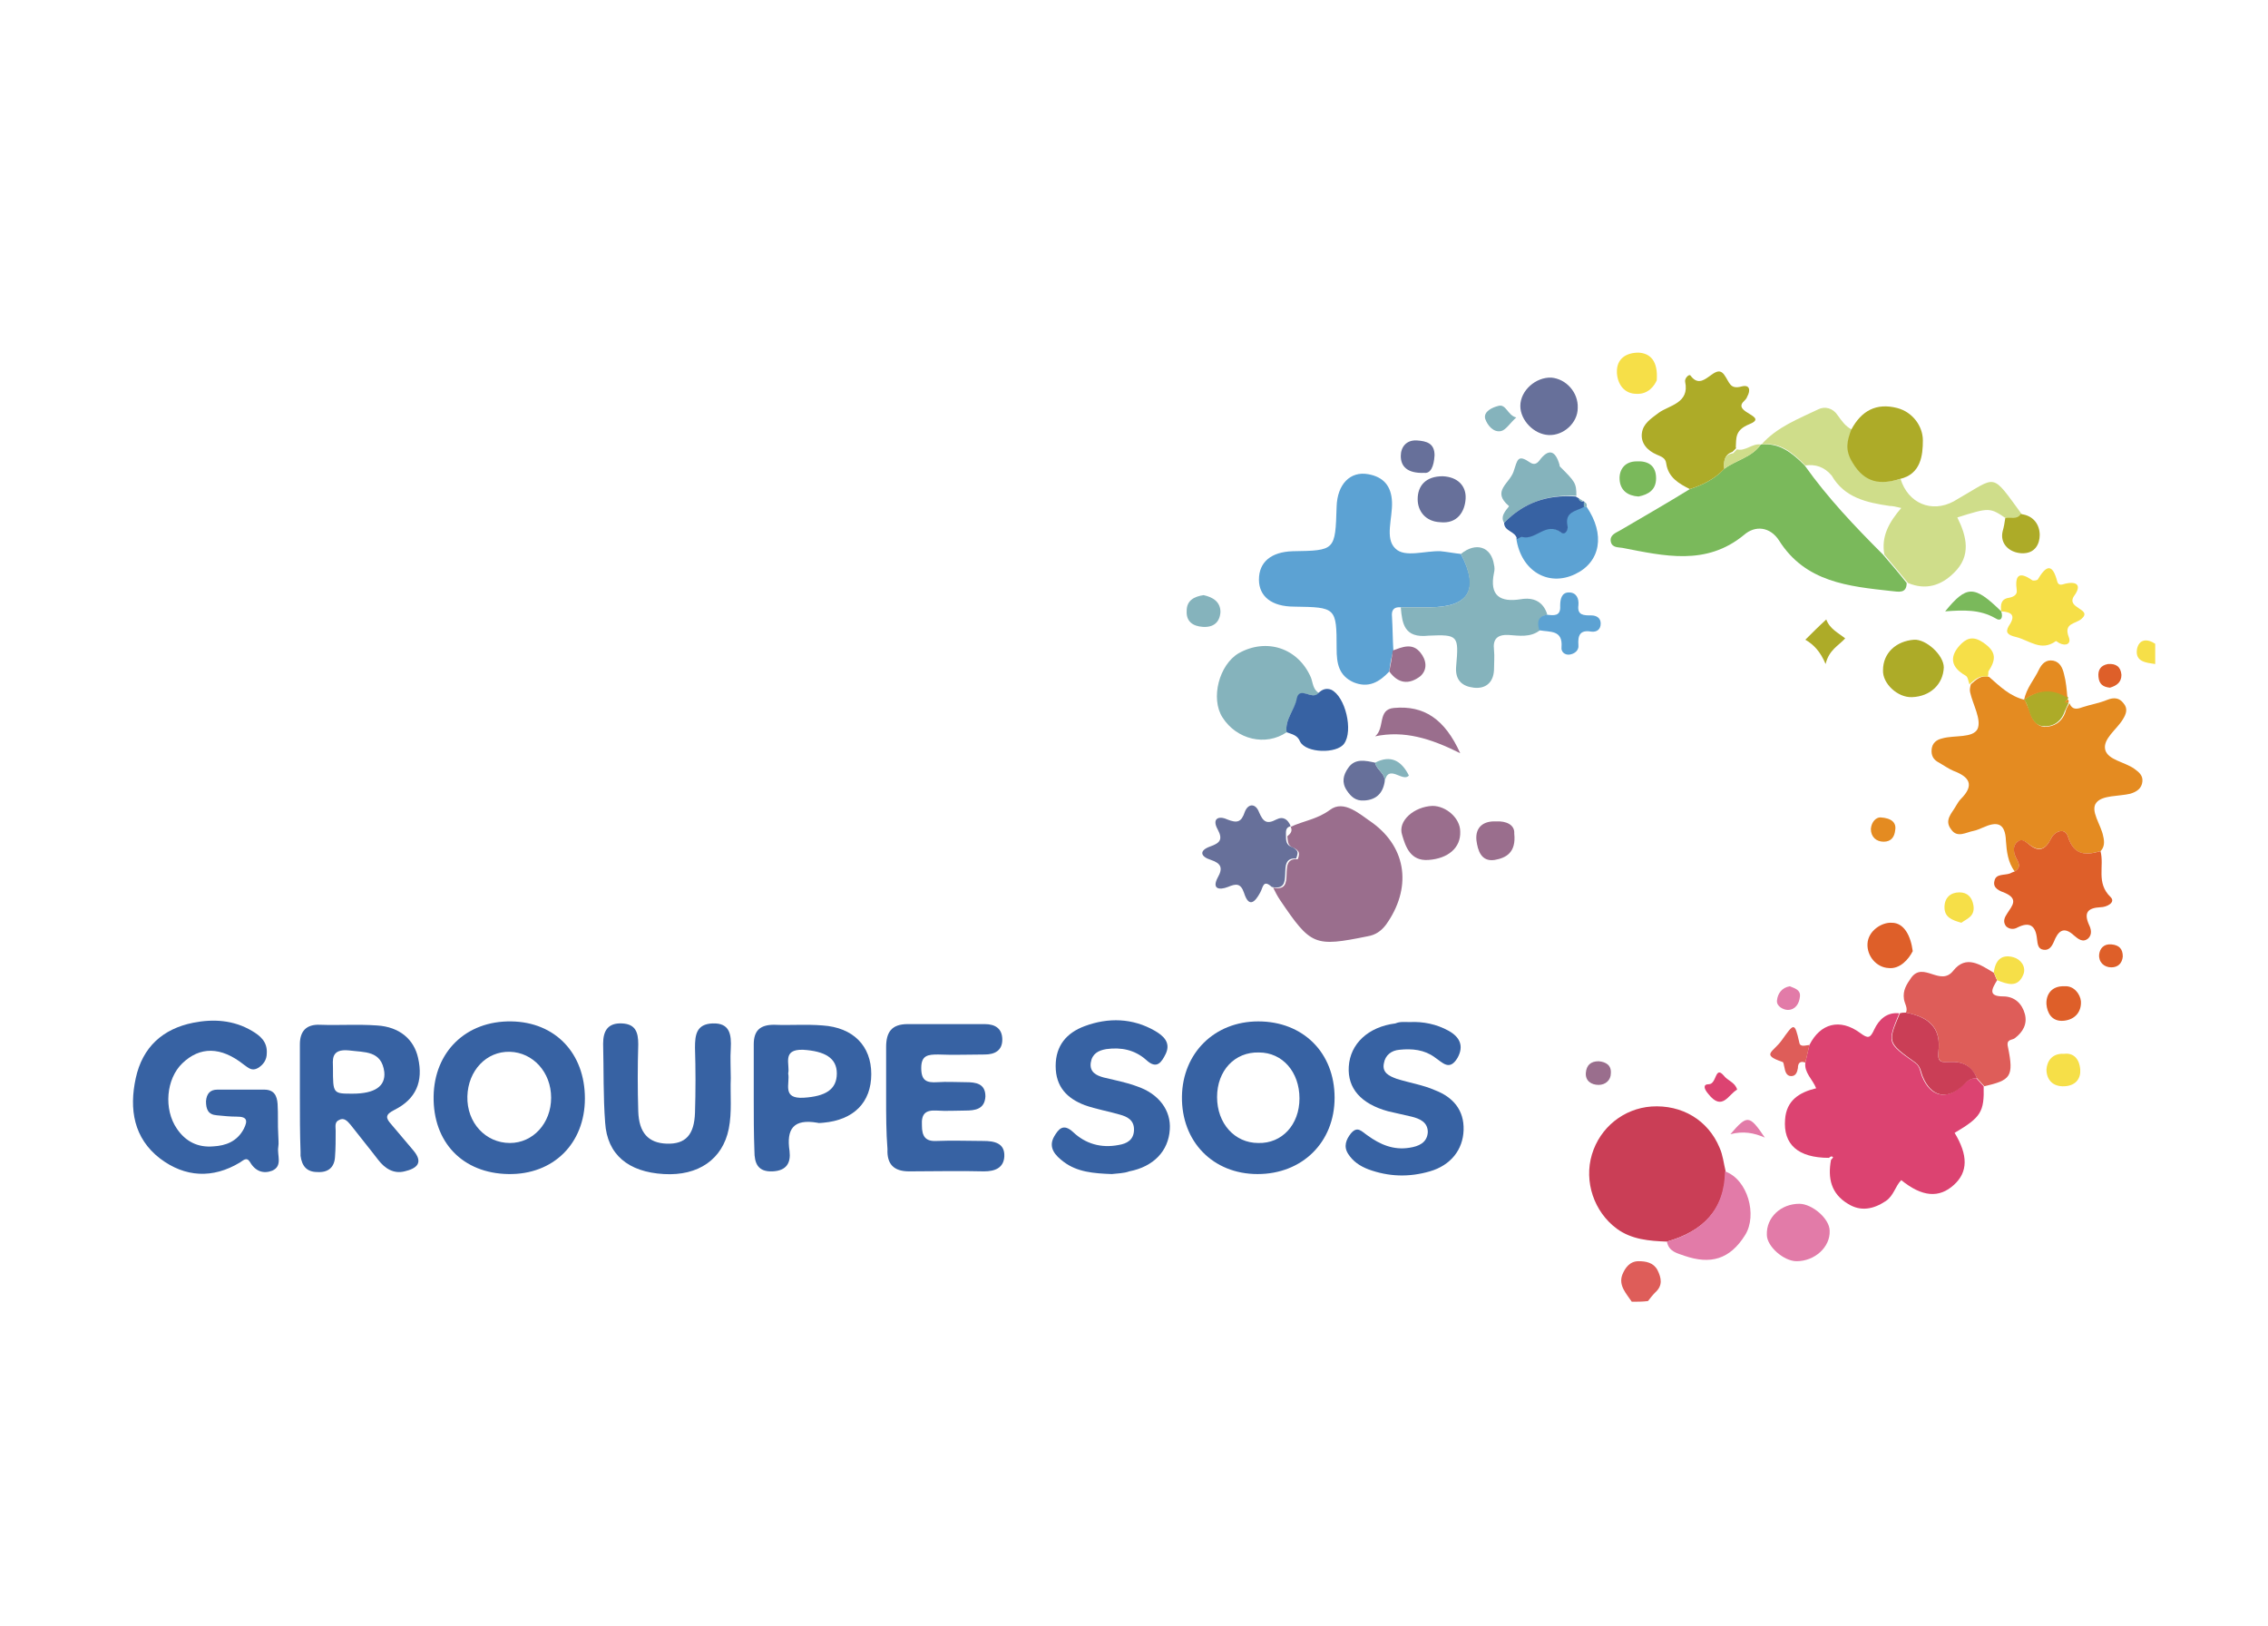 <?xml version="1.0" encoding="utf-8"?>
<!-- Generator: Adobe Illustrator 25.2.1, SVG Export Plug-In . SVG Version: 6.00 Build 0)  -->
<svg version="1.1" xmlns="http://www.w3.org/2000/svg" xmlns:xlink="http://www.w3.org/1999/xlink" x="0px" y="0px"
	 viewBox="0 0 335.8 240.7" style="enable-background:new 0 0 335.8 240.7;" xml:space="preserve">
<style type="text/css">
	.st0{fill:#DE5D59;}
	.st1{fill:#F6DF48;}
	.st2{fill:#DC4371;}
	.st3{fill:#E48B21;}
	.st4{fill:#5CA2D3;}
	.st5{fill:#7AB95B;}
	.st6{fill:#CA3E56;}
	.st7{fill:#3762A3;}
	.st8{fill:#9A6E8D;}
	.st9{fill:#CFDD8A;}
	.st10{fill:#DE5F29;}
	.st11{fill:#ADAB28;}
	.st12{fill:#85B3BC;}
	.st13{fill:#67709A;}
	.st14{fill:#E27BA8;}
</style>
<g id="COM">
</g>
<g id="HOME">
	<g id="LogoDelos">
	</g>
	<g id="LogoUFCL">
	</g>
	<g id="LogoGroupeSOS">
		<g>
			<path class="st0" d="M241.6,192.7c-0.8-1.2-2-2.4-1.4-4c0.4-1,1.1-2,2.4-2c1.1,0,2.2,0.2,2.8,1.3c0.6,1.2,0.8,2.3-0.3,3.3
				c-0.4,0.4-0.8,0.9-1.1,1.3C243.2,192.7,242.4,192.7,241.6,192.7z"/>
			<path class="st1" d="M319.1,98.3c-1.3-0.2-3-0.3-2.7-2.2c0.3-1.5,1.5-1.6,2.7-0.8C319.1,96.3,319.1,97.3,319.1,98.3z"/>
			<path class="st2" d="M270.8,171.4c-4.6,0-6.8-2-6.5-5.7c0.2-2.8,2.1-4,4.6-4.6c-0.5-1.3-1.8-2.3-1.6-3.8c0.2-0.9,0.4-1.8,0.6-2.6
				c1.6-3.2,4.5-4,7.5-1.8c1.2,0.9,1.5,0.8,2.1-0.5c0.7-1.5,1.9-2.6,3.7-2.4c-1.8,4.4-1.8,4.4,2.3,7.3c0.8,0.5,0.8,1.4,1.1,2.1
				c1.2,2.9,3.5,3.5,5.8,1.4c0.7-0.7,1.3-1.2,2.2-1.2c0.4,0.4,0.7,0.8,1.1,1.2c0.1,3.8-0.4,4.6-4.3,6.9c2,3.3,2,5.8-0.1,7.7
				c-2.2,2-4.7,1.8-7.8-0.7c-0.9,0.9-1.1,2.3-2.3,3.1c-1.8,1.2-3.7,1.6-5.6,0.4c-2.5-1.5-3-3.8-2.5-6.5c0.1-0.1,0.3-0.3,0.3-0.4
				C271.2,171.1,271,171.2,270.8,171.4z"/>
			<path class="st3" d="M298.3,129c-1-1.3-1.2-3-1.3-4.5c-0.1-2.8-1.4-2.9-3.4-2c-0.5,0.2-0.9,0.4-1.4,0.5c-1.1,0.2-2.4,1.1-3.3-0.2
				c-1.1-1.4,0.1-2.4,0.7-3.5c0.2-0.3,0.4-0.7,0.7-1c2.1-2.1,1.3-3.3-1.1-4.2c-0.7-0.3-1.4-0.8-2.1-1.2c-0.8-0.4-1.2-1-1.1-2
				c0.1-0.9,0.7-1.4,1.6-1.6c1.8-0.5,4.5,0,5.2-1.4c0.6-1.4-0.7-3.6-1.1-5.4c-0.1-0.4,0-0.8,0.1-1.2c0.8-0.7,1.5-1.4,2.7-1.1
				c1.6,1.4,3.1,2.9,5.3,3.4c0.2,0.5,0.5,1.1,0.7,1.6c0.3,1.2,1,2.3,2.2,2.4c1.4,0,2.6-0.7,3.1-2.2c0.1-0.5,0.4-0.9,0.6-1.3
				c0.4,1,1.1,0.9,1.9,0.6c1.2-0.4,2.5-0.6,3.7-1.1c1-0.4,1.8-0.3,2.4,0.5c0.7,0.8,0.4,1.6-0.1,2.4c-0.9,1.5-3,2.9-2.6,4.5
				c0.4,1.5,2.9,1.8,4.3,2.8c0.7,0.5,1.3,1,1.2,1.9c-0.1,1-0.8,1.5-1.8,1.8c-1.7,0.4-4.1,0.2-5,1.3c-1,1.2,0.7,3.3,1,5
				c0.2,0.8,0.2,1.6-0.4,2.2c-2.2,0.6-3.9,0.7-4.8-2.1c-0.5-1.6-2.1-0.7-2.5,0.2c-0.9,1.8-1.9,2-3.4,0.8c-0.5-0.4-1-0.7-1.6-0.3
				c-0.6,0.5-0.5,1.1-0.4,1.9C298.5,127.3,299.6,128.2,298.3,129z"/>
			<path class="st4" d="M205.7,99.4c-1.5,1.6-3.1,2.5-5.3,1.6c-2.2-1-2.5-2.8-2.5-5c0-6.1-0.1-6.1-6.3-6.2c-3.3,0-5.2-1.5-5.2-4
				c0-2.6,1.8-4.1,5-4.2c6.3-0.1,6.3-0.1,6.5-6.6c0.1-3.3,2-5.3,4.7-4.8c2.2,0.4,3.4,1.7,3.5,4.1c0.1,2.4-1.1,5.4,0.5,6.9
				c1.4,1.4,4.4,0.3,6.7,0.4c1,0.1,2,0.3,3,0.4c2.8,5.3,1.2,7.9-4.7,7.9c-1.4,0-2.8,0-4.2,0c-1.1-0.1-1.4,0.5-1.3,1.4
				c0.1,1.7,0.1,3.3,0.2,5C206,97.3,205.8,98.4,205.7,99.4z"/>
			<path class="st5" d="M282.3,86.3c0,1.6-1.2,1.3-2.2,1.2c-6.4-0.7-12.8-1.3-16.7-7.5c-1.3-2-3.5-2.3-5.2-0.8
				c-5.6,4.6-11.8,3.1-18,1.9c-0.6-0.1-1.5,0-1.7-0.9c-0.2-1,0.7-1.3,1.4-1.7c3.4-2,6.9-4,10.3-6.1c1.9-0.6,3.7-1.5,5.1-3
				c1.7-1.3,4.1-1.7,5.4-3.6c0,0,0,0,0,0c2.8-0.3,4.7,1.3,6.5,3.1c3.4,4.8,7.4,9,11.6,13.2C280,83.5,281.2,84.9,282.3,86.3z"/>
			<path class="st6" d="M246.8,183.8c-2.6-0.1-5.2-0.3-7.4-1.9c-3.4-2.5-4.9-7-3.7-11c1.2-4,4.7-6.8,8.8-7.1c4.5-0.3,8.4,2,10.1,6.1
				c0.5,1.1,0.6,2.3,0.9,3.5C255.4,179.1,252.1,182.3,246.8,183.8z"/>
			<path class="st7" d="M197.6,162.5c0,6.6-4.8,11.3-11.4,11.3c-6.6,0-11.3-4.8-11.2-11.5c0.1-6.4,4.8-11.1,11.3-11.1
				C192.9,151.2,197.6,155.8,197.6,162.5z M192.4,162.6c0-3.9-2.5-6.8-6-6.8c-3.6-0.1-6.2,2.7-6.2,6.6c0,3.9,2.6,6.8,6.1,6.8
				C189.8,169.3,192.4,166.5,192.4,162.6z"/>
			<path class="st7" d="M41.2,168c0,0.6,0.1,1.2,0,1.8c-0.2,1.2,0.7,2.8-0.9,3.5c-1.3,0.5-2.5,0.1-3.3-1.3c-0.5-0.8-1-0.2-1.5,0.1
				c-4,2.4-8.1,2.2-11.8-0.6c-3.9-3-4.6-7.3-3.6-11.9c1-4.6,4-7.3,8.5-8.2c3-0.6,6-0.4,8.7,1.2c1.2,0.7,2.3,1.6,2.2,3.3
				c0,1-0.5,1.7-1.3,2.2c-0.9,0.5-1.4,0-2.1-0.5c-3.4-2.7-6.5-2.7-9.1-0.2c-2.4,2.3-2.8,6.8-0.8,9.7c1.3,1.9,3.1,2.8,5.4,2.6
				c1.8-0.1,3.5-0.7,4.5-2.6c0.6-1.2,0.5-1.8-1-1.8c-1,0-2-0.1-3-0.2c-1.3-0.1-1.6-0.9-1.6-2.1c0.1-1.1,0.6-1.7,1.7-1.7
				c2.3,0,4.6,0,6.9,0c1.5,0,1.9,0.9,2,2.1C41.2,165,41.1,166.5,41.2,168C41.1,168,41.1,168,41.2,168z"/>
			<path class="st8" d="M191.1,122.4c1.9-0.9,3.9-1.1,5.8-2.5c2.1-1.6,4.5,0.7,6.3,1.9c5.2,3.8,5.8,9.8,2,15.1
				c-0.7,0.9-1.5,1.5-2.7,1.7c-7.9,1.6-8.4,1.4-13-5.4c-0.4-0.6-0.7-1.2-1-1.8c3.7,0.8,0.4-4.5,3.6-4.2c0.1,0,0.3-0.7,0.2-1
				c-0.1-0.3-0.5-0.6-0.8-0.7c-0.9-0.3-0.8-1-0.9-1.7C191.1,123.4,191.4,123,191.1,122.4L191.1,122.4z"/>
			<path class="st7" d="M64.2,162.3c0.1-6.6,4.8-11.2,11.5-11.1c6.5,0.1,10.9,4.7,10.9,11.4c0,6.7-4.7,11.3-11.3,11.2
				C68.5,173.7,64.1,169.1,64.2,162.3z M81.6,162.5c0-3.8-2.7-6.7-6.1-6.8c-3.5-0.1-6.2,2.8-6.3,6.6c-0.1,3.9,2.7,6.9,6.3,6.9
				C78.9,169.2,81.6,166.3,81.6,162.5z"/>
			<path class="st7" d="M131.2,162.5c0-2.5,0-5,0-7.5c0-2.2,0.8-3.4,3.2-3.4c3.8,0,7.6,0,11.4,0c1.6,0,2.6,0.7,2.6,2.3
				c0,1.6-1.1,2.2-2.6,2.2c-2.3,0-4.6,0.1-6.9,0c-1.5,0-2.5,0.1-2.5,2c0,1.9,0.8,2.2,2.4,2.1c1.4-0.1,2.8,0,4.2,0
				c1.5,0,2.9,0.2,2.9,2.1c-0.1,1.9-1.5,2.1-3,2.1c-1.4,0-2.8,0.1-4.2,0c-1.7-0.1-2.3,0.5-2.2,2.2c0,1.6,0.5,2.4,2.2,2.3
				c2.3-0.1,4.6,0,6.9,0c1.6,0,3.2,0.3,3.1,2.3c-0.1,1.7-1.4,2.2-3,2.2c-3.7-0.1-7.4,0-11.1,0c-2.3,0-3.3-1.1-3.2-3.3
				C131.2,167.6,131.2,165.1,131.2,162.5z"/>
			<path class="st7" d="M44.4,162.4c0-2.6,0-5.2,0-7.8c0-1.9,0.9-3,3-2.9c2.8,0.1,5.6-0.1,8.4,0.1c3.4,0.2,5.5,2.1,6.1,4.8
				c0.8,3.5-0.3,6.1-3.5,7.7c-1.4,0.7-1.3,1.2-0.5,2.1c1.1,1.3,2.2,2.6,3.3,3.9c1.6,1.9,0.4,2.7-1.3,3.1c-1.6,0.4-2.9-0.4-3.9-1.7
				c-1.3-1.7-2.7-3.4-4.1-5.2c-0.5-0.6-1-1.1-1.7-0.7c-0.7,0.3-0.5,1-0.5,1.6c0,1.3,0,2.6-0.1,3.9c-0.1,1.5-1,2.3-2.6,2.2
				c-1.6,0-2.3-0.9-2.5-2.4c0-0.2,0-0.4,0-0.6C44.4,167.8,44.4,165.1,44.4,162.4z M49.3,158.1c0,3.8,0,3.8,2.9,3.8
				c3.3,0,4.9-1.1,4.7-3.2c-0.4-3.2-2.9-2.9-5.2-3.2C48.9,155.2,49.3,157,49.3,158.1z"/>
			<path class="st9" d="M267.3,68.9c-1.8-1.8-3.7-3.5-6.5-3.1c2.3-2.6,5.5-3.8,8.4-5.2c1-0.5,2.2-0.2,2.9,0.9
				c0.6,0.8,1.1,1.6,2.1,2.1c-0.6,1.7-1,3.1,0.2,4.9c1.9,2.9,4.1,3.2,7,2.4c1.1,3.6,4.6,5.1,7.9,3.3c0.2-0.1,0.3-0.2,0.5-0.3
				c6-3.4,4.9-4.1,9.6,2.3c-0.6,0.9-1.6,0.4-2.3,0.6c-2.5-1.7-2.5-1.7-7.3-0.2c1.4,2.8,2.1,5.7-0.5,8.2c-1.9,1.9-4.2,2.6-6.8,1.5
				c-1.2-1.4-2.3-2.8-3.5-4.2c-0.5-2.7,0.7-4.8,2.5-6.9c-0.8-0.2-1.3-0.3-1.7-0.3c-3.4-0.5-6.7-1.2-8.6-4.5
				C270.1,69.1,268.8,68.7,267.3,68.9z"/>
			<path class="st7" d="M108.2,159.6c-0.1,2.5,0.2,5-0.3,7.5c-0.9,4.5-4.5,7-9.6,6.7c-5.3-0.3-8.4-2.9-8.7-7.6
				c-0.3-3.9-0.2-7.8-0.3-11.7c0-1.9,0.7-3.1,2.8-3c2,0.1,2.4,1.3,2.4,3.1c-0.1,3.3-0.1,6.6,0,9.9c0.1,3.2,1.5,4.7,4.2,4.8
				c2.8,0.1,4.1-1.3,4.2-4.6c0.1-3.2,0.1-6.4,0-9.6c0-1.9,0.2-3.5,2.6-3.6c2.6-0.1,2.8,1.7,2.7,3.7
				C108.1,156.6,108.2,158.1,108.2,159.6z"/>
			<path class="st7" d="M164.6,173.8c-2.7-0.1-5.1-0.3-7.1-1.8c-1.2-0.9-2.4-2.1-1.4-3.8c0.6-1,1.3-2,2.8-0.6
				c1.8,1.7,4.1,2.4,6.7,1.9c1.3-0.2,2.3-0.8,2.3-2.3c0-1.4-1-1.9-2.1-2.2c-1.7-0.5-3.5-0.8-5.2-1.4c-2.6-1-4.3-2.7-4.3-5.8
				c0-3,1.6-4.9,4.3-5.9c3.5-1.3,7.1-1.2,10.4,0.7c1.2,0.7,2.4,1.7,1.6,3.4c-0.6,1.2-1.3,2.4-2.9,0.9c-1.7-1.5-3.7-1.9-5.9-1.6
				c-1.2,0.2-2.1,0.7-2.3,2c-0.2,1.4,0.8,1.9,1.9,2.2c1.6,0.4,3.3,0.7,4.9,1.3c3.3,1.1,5.1,3.6,4.9,6.4c-0.2,3.2-2.4,5.5-6,6.2
				C166.4,173.7,165.4,173.7,164.6,173.8z"/>
			<path class="st7" d="M208.7,151.3c2-0.1,4,0.3,5.8,1.3c1.6,0.9,2.3,2.2,1.3,4c-1.2,2-2.2,0.7-3.4-0.1c-1.5-1.1-3.3-1.3-5.2-1.1
				c-1.2,0.1-2.1,0.8-2.3,2c-0.3,1.4,0.8,1.9,1.9,2.3c1.9,0.6,3.9,0.9,5.7,1.7c2.6,1,4.3,2.9,4.2,5.9c-0.1,2.9-1.9,5.2-5,6.1
				c-3.1,0.9-6.1,0.8-9.1-0.3c-1.3-0.5-2.3-1.2-3-2.3c-0.7-1.1-0.3-2.1,0.4-3c1-1.2,1.6-0.3,2.5,0.3c1.8,1.3,3.8,2.2,6.2,1.8
				c1.3-0.2,2.6-0.7,2.7-2.3c0-1.5-1.2-2-2.4-2.3c-1.2-0.3-2.3-0.5-3.5-0.8c-4-1.1-6-3.4-5.8-6.6c0.2-3.4,2.9-5.9,6.9-6.4
				C207.3,151.2,208,151.3,208.7,151.3z"/>
			<path class="st7" d="M111.6,162.7c0-2.7,0-5.4,0-8.1c0-2,0.9-2.9,3-2.9c2.4,0.1,4.8-0.1,7.2,0.1c4.5,0.3,7.2,3,7.2,7.2
				c0,4.2-2.6,6.8-7.1,7.2c-0.3,0-0.6,0.1-0.9,0c-3.5-0.6-4.6,0.9-4.1,4.2c0.2,1.7-0.4,2.9-2.5,3c-2.2,0.1-2.7-1.2-2.7-3
				C111.6,167.8,111.6,165.2,111.6,162.7C111.6,162.7,111.6,162.7,111.6,162.7z M116.7,158.9c0.3,1.5-1,3.8,2.3,3.6
				c3.2-0.2,4.9-1.2,4.9-3.6c0-2.3-1.8-3.3-5-3.5C115.7,155.3,117,157.6,116.7,158.9z"/>
			<path class="st0" d="M293.8,160.8c-0.4-0.4-0.7-0.8-1.1-1.2c-0.8-1.8-2.1-2.5-4-2.4c-0.9,0-1.9,0.3-1.7-1.5
				c0.4-3.5-1.2-5.1-4.8-5.8c0.3-0.7-0.2-1.3-0.3-2c-0.2-1.3,0.4-2.2,1.1-3.2c1.8-2.4,4.3,1.4,6.2-1c1.9-2.4,4-0.9,6,0.3
				c0.2,0.4,0.3,0.8,0.5,1.1c-0.8,1.3-1.4,2.4,0.9,2.4c1.7,0,2.8,1.1,3.2,2.6c0.4,1.5-0.3,2.7-1.5,3.6c-0.4,0.3-1.3,0.1-1,1.3
				C298.2,159.4,297.7,159.9,293.8,160.8z"/>
			<path class="st10" d="M298.3,129c1.3-0.8,0.2-1.7,0-2.5c-0.2-0.7-0.2-1.4,0.4-1.9c0.6-0.5,1.1-0.1,1.6,0.3c1.5,1.3,2.5,1,3.4-0.8
				c0.4-0.9,2-1.8,2.5-0.2c0.9,2.8,2.7,2.7,4.8,2.1c0.6,2.2-0.7,4.7,1.5,6.8c0.8,0.8-0.6,1.5-1.5,1.5c-1.9,0.1-2.5,0.8-1.7,2.6
				c0.3,0.6,0.5,1.4-0.1,2c-0.8,0.7-1.5,0.1-2.1-0.4c-1.6-1.5-2.4-0.6-3,0.9c-0.3,0.7-0.7,1.3-1.5,1.2c-0.9-0.1-0.9-0.9-1-1.6
				c-0.2-2-1.1-2.6-2.9-1.7c-0.5,0.3-1.2,0.3-1.7-0.2c-0.5-0.7-0.2-1.3,0.2-1.9c0.7-1.1,1.7-2.1-0.3-3c-0.8-0.3-1.9-0.7-1.6-1.8
				c0.2-1.1,1.5-0.8,2.3-1.1C297.8,129.2,298,129.1,298.3,129z"/>
			<path class="st11" d="M255.3,69.4c-1.4,1.5-3.2,2.4-5.1,3c-1.6-0.8-3.2-1.7-3.5-3.8c-0.1-0.8-0.7-1-1.4-1.3
				c-1.4-0.6-2.4-1.7-2.2-3.2c0.2-1.4,1.3-2.1,2.5-3c1.5-1.1,4.6-1.4,3.9-4.6c-0.1-0.5,0.6-1.2,0.8-0.9c1.9,2.6,3.6-2.1,5-0.1
				c0.8,1.1,0.8,2.2,2.6,1.7c1.2-0.3,1.3,0.6,0.8,1.5c-0.1,0.3-0.3,0.5-0.5,0.7c-1.8,1.7,3.8,2.2,0.8,3.4c-2.2,0.9-1.9,2.1-2,3.5
				c0,0,0.1,0,0.1,0c-0.2,0.2-0.4,0.4-0.6,0.6C255.3,67.3,255.2,68.3,255.3,69.4z"/>
			<path class="st12" d="M207.4,89.9c1.4,0,2.8,0,4.2,0c5.9,0,7.4-2.6,4.7-7.9c2.2-1.8,4.5-1.1,4.9,1.6c0.1,0.4,0.1,0.8,0,1.2
				c-0.7,3.4,0.9,4.4,4,3.9c1.8-0.3,3.3,0.3,3.9,2.3c-1.4,0.3-1.4,1.3-1.1,2.3c-1.4,1.1-3.1,0.8-4.6,0.7c-1.7-0.1-2.4,0.6-2.2,2.2
				c0.1,1,0,2,0,3c-0.1,1.9-1.3,2.8-3,2.6c-1.7-0.2-2.8-1.1-2.6-3.2c0.4-4.5,0.3-4.7-4.1-4.5C207.9,94.5,207.6,92.3,207.4,89.9z"/>
			<path class="st12" d="M190.5,108.4c-3.1,2.1-7.4,1.1-9.5-2.2c-1.8-2.8-0.5-7.8,2.4-9.5c4.1-2.3,8.8-0.8,10.7,3.6
				c0.3,0.8,0.3,1.8,1.2,2.3c-0.9,1.1-2.9-1-3.2,0.8C191.7,105.1,190.2,106.5,190.5,108.4z"/>
			<path class="st13" d="M190.4,123.7c0,0.7,0,1.4,0.9,1.7c0.3,0.1,0.7,0.4,0.8,0.7c0.1,0.3-0.2,1-0.2,1c-3.2-0.3,0.1,5-3.6,4.2
				c-1.3-1.2-1.3,0.1-1.7,0.8c-0.8,1.5-1.7,2.3-2.4,0.1c-0.5-1.5-1.2-1.4-2.4-0.9c-1.3,0.5-2.4,0.3-1.5-1.4c0.8-1.4,0.5-2.1-1-2.6
				c-1.6-0.5-1.8-1.4-0.1-2c1.4-0.5,1.9-1,1.1-2.5c-0.9-1.6,0.1-2.1,1.4-1.5c1.5,0.6,2.1,0.4,2.6-1.1c0.5-1.3,1.6-1.3,2.1,0
				c0.6,1.4,1.1,1.9,2.6,1.1c1-0.5,1.7,0,2.1,1c0,0,0,0,0,0C190.3,122.5,190.4,123.1,190.4,123.7z"/>
			<path class="st11" d="M281.3,70.9c-2.9,0.9-5.2,0.6-7-2.4c-1.2-1.9-0.8-3.3-0.2-4.9c1.5-2.8,3.7-4,6.8-3.2
				c2.3,0.6,3.8,2.7,3.8,4.8C284.7,67.4,284.4,70.2,281.3,70.9z"/>
			<path class="st1" d="M296.3,90.5c-0.1-0.9-0.1-1.8,1.1-2c0.6-0.1,1.3-0.4,1.2-1.1c-0.3-2.2,0.3-2.9,2.3-1.5
				c0.2,0.1,0.7,0,0.8-0.1c1.3-2.2,2.2-2.4,2.9,0.3c0.2,0.7,0.8,0.4,1.2,0.3c1.8-0.4,2.4,0.3,1.3,1.8c-1.3,1.9,2.8,1.9,1.1,3.4
				c-0.9,0.8-2.7,0.6-1.9,2.7c0.4,1-0.4,1.4-1.4,0.9c-0.2-0.1-0.4-0.3-0.5-0.3c-2.2,1.6-3.9-0.1-5.9-0.6c-1.3-0.3-1.6-0.7-1.1-1.6
				C298.5,91.1,297.9,90.6,296.3,90.5L296.3,90.5z"/>
			<path class="st4" d="M234.9,75c2.8,4.1,2.1,8.2-1.7,10c-4,1.9-8-0.5-8.7-5.3c0.3-0.1,0.6-0.4,0.8-0.3c2,0.6,3.5-2.3,5.7-0.7
				c0.7,0.5,1.2-0.3,1-0.9c-0.5-2.2,1.4-2.2,2.5-2.9C234.6,75,234.7,75,234.9,75z"/>
			<path class="st14" d="M246.8,183.8c5.3-1.5,8.5-4.7,8.6-10.4c3.4,1.2,4.8,6.5,3,9.4c-2.3,3.7-5.2,4.4-9,3.1
				C248.3,185.5,247.1,185.3,246.8,183.8z"/>
			<path class="st6" d="M282.2,149.9c3.6,0.7,5.2,2.4,4.8,5.8c-0.2,1.8,0.7,1.5,1.7,1.5c1.9-0.1,3.3,0.6,4,2.4c-1,0-1.5,0.5-2.2,1.2
				c-2.3,2.1-4.6,1.5-5.8-1.4c-0.3-0.7-0.3-1.5-1.1-2.1c-4.2-3-4.1-3-2.3-7.3C281.6,149.9,281.9,149.9,282.2,149.9z"/>
			<path class="st7" d="M190.5,108.4c-0.3-1.9,1.2-3.3,1.5-5c0.4-1.9,2.3,0.3,3.2-0.8c0.5-0.5,1.1-0.8,1.9-0.5c2.1,1,3.3,6.1,1.9,8
				c-1.1,1.5-5.6,1.4-6.5-0.3C192.1,108.8,191.3,108.7,190.5,108.4z"/>
			<path class="st12" d="M222.7,77.4c-0.8-1.2,0.9-2.4,0.7-2.5c-2.6-2.2,0.1-3.3,0.7-5.1c0.6-1.8,0.6-2.6,2.5-1.3
				c0.5,0.3,0.9,0.2,1.3-0.3c1.4-1.9,2.4-1.5,3,0.6c0,0.1,0,0.2,0.1,0.3c2.2,2.2,2.4,2.4,2.4,4.3C229.1,73.2,225.6,74.4,222.7,77.4z
				"/>
			<path class="st14" d="M266.4,178.2c1.9,0,4.5,2.2,4.5,4c0.1,2.4-2.2,4.5-4.9,4.5c-1.9,0-4.4-2.2-4.4-3.9
				C261.5,180.2,263.7,178.2,266.4,178.2z"/>
			<path class="st11" d="M283.1,103.2c-2.1,0.1-4.4-2-4.3-4c0-2.5,1.9-4.3,4.6-4.5c1.8-0.1,4.4,2.3,4.4,4.1
				C287.7,101.3,285.8,103.1,283.1,103.2z"/>
			<path class="st13" d="M229.3,64.4c-2.2-0.1-4.2-2.2-4.2-4.3c0-2.3,2.3-4.3,4.6-4.2c2.2,0.2,4,2.2,3.9,4.5
				C233.6,62.6,231.5,64.5,229.3,64.4z"/>
			<path class="st8" d="M212.1,119.3c2,0,4.1,1.8,4.1,3.8c0.1,2.4-1.8,4-4.7,4.2c-2.7,0.2-3.4-2-3.9-3.7
				C206.9,121.5,209.4,119.4,212.1,119.3z"/>
			<path class="st8" d="M216.2,111.5c-4.4-2.2-8.3-3.4-12.6-2.5c1.5-1.2,0.3-4,2.8-4.2C210.8,104.4,213.9,106.4,216.2,111.5z"/>
			<path class="st4" d="M227.9,93.3c-0.3-1.1-0.3-2,1.1-2.3c1,0.1,2.1,0.3,2-1.3c0-1,0.2-2,1.3-2c1.1,0,1.5,0.9,1.4,1.9
				c-0.2,1.5,0.8,1.5,1.9,1.5c0.8,0,1.4,0.4,1.4,1.2c0,0.9-0.6,1.3-1.4,1.2c-1.7-0.3-2,0.6-1.9,2c0.1,0.8-0.6,1.3-1.3,1.4
				c-0.7,0.1-1.3-0.4-1.2-1.1C231.4,93.2,229.5,93.6,227.9,93.3z"/>
			<path class="st13" d="M213.2,77.3c-2.1-0.1-3.3-1.6-3.3-3.4c0-2,1.2-3.4,3.7-3.4c2.3,0.1,3.5,1.5,3.4,3.3
				C216.9,75.7,215.8,77.6,213.2,77.3z"/>
			<path class="st7" d="M222.7,77.4c2.9-3,6.4-4.2,10.6-3.9c0.2,0.1,0.3,0.2,0.5,0.3c0.1,0.3,0.3,0.5,0.7,0.4c0,0,0.1,0.1,0.1,0.1
				c0,0.2,0,0.5,0,0.7c-1.2,0.7-3,0.7-2.5,2.9c0.1,0.6-0.4,1.4-1,0.9c-2.2-1.6-3.7,1.2-5.7,0.7c-0.2-0.1-0.5,0.2-0.8,0.3
				C224.4,78.6,222.7,78.7,222.7,77.4z"/>
			<path class="st10" d="M283.2,140.8c-0.6,1.2-1.9,2.7-3.6,2.5c-1.8-0.1-3.2-1.8-3.1-3.6c0.1-1.9,2.1-3.2,3.6-3.1
				C281.9,136.6,282.9,138.5,283.2,140.8z"/>
			<path class="st13" d="M205,115.8c-0.3,1.7-1.3,2.6-3,2.7c-1.3,0.1-2-0.6-2.6-1.5c-0.8-1.2-0.5-2.3,0.2-3.3c1-1.5,2.6-1.1,4-0.8
				C203.8,114,205.2,114.5,205,115.8z"/>
			<path class="st8" d="M224.2,123.4c0.3,2.8-1.2,3.6-2.9,3.9c-2,0.3-2.5-1.4-2.7-2.9c-0.2-2,1.1-2.9,2.9-2.8
				C223,121.5,224.3,122.1,224.2,123.4z"/>
			<path class="st1" d="M245.3,56.3c-0.3,0.7-1.2,2.1-3,2c-1.8,0-2.8-1.4-2.9-3.1c-0.1-2.2,1.5-3,3.2-3
				C244.4,52.3,245.5,53.5,245.3,56.3z"/>
			<path class="st1" d="M294.3,100.2c-1.2-0.3-1.9,0.4-2.7,1.1c-0.2-0.5-0.2-1.1-0.6-1.3c-2.1-1.2-2.4-2.7-0.9-4.4
				c0.9-1,1.9-1.6,3.5-0.5c2.1,1.4,1.9,2.6,0.8,4.3C294.4,99.6,294.4,99.9,294.3,100.2z"/>
			<path class="st11" d="M296.9,76.7c0.8-0.2,1.7,0.3,2.3-0.6c1.9,0.2,2.8,1.6,2.8,3.1c0,1.2-0.6,2.8-2.7,2.7
				c-1.8-0.1-3.2-1.4-2.8-3.2C296.7,78,296.8,77.4,296.9,76.7z"/>
			<path class="st5" d="M242.6,73.5c-1.6-0.1-2.7-0.9-2.8-2.5c-0.1-1.5,0.8-2.7,2.5-2.7c1.7-0.1,2.9,0.6,2.9,2.5
				C245.2,72.5,244.1,73.2,242.6,73.5z"/>
			<path class="st11" d="M306.3,104c-0.2,0.4-0.4,0.9-0.6,1.3c-0.5,1.5-1.7,2.3-3.1,2.2c-1.2,0-1.9-1.2-2.2-2.4
				c-0.2-0.6-0.4-1.1-0.7-1.6c0,0,0.1,0,0.1,0c2.1-1.5,4.2-1.7,6.4-0.3c0,0,0,0.2,0,0.2c-0.1,0.2-0.3,0.3-0.4,0.5
				C305.9,104,306.1,104,306.3,104L306.3,104z"/>
			<path class="st8" d="M205.7,99.4c0.2-1,0.4-2.1,0.5-3.1c1.4-0.5,2.9-1.2,4.1,0.3c0.9,1.1,1.1,2.5,0,3.5
				C208.6,101.4,207,101.2,205.7,99.4z"/>
			<path class="st13" d="M210.9,70c-2.6,0.1-3.5-1-3.5-2.5c0-1.3,0.8-2.4,2.4-2.3c1.4,0.1,2.6,0.4,2.6,2.2
				C212.3,69.1,211.8,70.1,210.9,70z"/>
			<path class="st0" d="M267.9,154.7c-0.2,0.9-0.4,1.8-0.6,2.6c-0.8-0.3-1.1,0.1-1.1,0.8c-0.1,0.6-0.3,1.2-1,1.2
				c-0.7,0-0.9-0.7-1-1.3c-0.1-0.3-0.1-0.8-0.3-0.8c-3.2-1.1-1.4-1.4-0.1-3.2c1.8-2.5,1.9-2.8,2.6,0.3
				C266.5,155.1,267.4,154.7,267.9,154.7z"/>
			<path class="st3" d="M306.1,103.3c-2.2-1.4-4.3-1.2-6.4,0.3c0.3-1.7,1.5-3,2.2-4.5c0.4-0.8,1-1.5,2.1-1.3c1,0.2,1.4,1.1,1.6,2
				C305.9,100.9,306,102.1,306.1,103.3z"/>
			<path class="st12" d="M178.2,88.1c1.4,0.3,2.5,1,2.5,2.5c-0.1,1.5-1,2.3-2.6,2.2c-1.5-0.1-2.5-0.8-2.4-2.4
				C175.7,88.9,176.8,88.3,178.2,88.1z"/>
			<path class="st10" d="M305.7,146c1.4-0.1,2.3,1.2,2.4,2.2c0.1,1.4-0.7,2.7-2.5,2.9c-1.9,0.2-2.5-1.3-2.6-2.4
				C302.9,147.3,303.7,145.9,305.7,146z"/>
			<path class="st1" d="M305.6,156c1.6-0.2,2.3,1,2.4,2.3c0.1,1.3-0.6,2.4-2.3,2.5c-1.8,0.1-2.7-1-2.7-2.5
				C303.1,157,303.9,155.9,305.6,156z"/>
			<path class="st5" d="M296.3,90.5c0.3,0.9,0,1.6-0.9,1c-2.3-1.3-4.7-1.2-7.4-1C291.2,86.6,292.3,86.6,296.3,90.5
				C296.3,90.5,296.3,90.5,296.3,90.5z"/>
			<path class="st11" d="M270.3,98.3c-0.8-1.9-1.8-2.9-3-3.6c1-1,2-2,3.1-3c0.5,1.4,1.8,2,2.8,2.8C272.2,95.6,270.8,96.2,270.3,98.3
				z"/>
			<path class="st1" d="M290.4,136.6c-1.4-0.4-2.5-0.8-2.5-2.3c0-1.4,0.9-2.2,2.2-2.2c1.2,0,1.9,0.7,2.1,2
				C292.4,135.7,291.2,136,290.4,136.6z"/>
			<path class="st1" d="M295.7,145.1c-0.2-0.4-0.3-0.8-0.5-1.1c0.2-1.8,1.1-2.8,2.9-2.3c1.1,0.3,1.9,1.4,1.5,2.5
				C298.8,146.3,297.2,145.7,295.7,145.1z"/>
			<path class="st2" d="M257.2,161.3c-1.3,0.7-2.2,3.3-4.3,0.6c-0.6-0.7-0.8-1.4,0.1-1.4c1.2,0,0.9-2.8,2.2-1.3
				C255.8,160,256.9,160.2,257.2,161.3z"/>
			<path class="st12" d="M224.5,61.8c-0.9,0.8-1.5,1.8-2.2,2c-1.2,0.3-2.1-0.9-2.4-1.8c-0.3-1.1,1.1-1.7,1.9-1.9
				C223,59.7,223.2,61.5,224.5,61.8z"/>
			<path class="st3" d="M278.4,121c1.7,0.1,2.4,0.8,2.2,1.9c-0.1,1-0.6,1.7-1.7,1.7c-1.1,0-1.9-0.7-1.9-1.9
				C277.1,121.6,277.8,121,278.4,121z"/>
			<path class="st14" d="M265,146c0.7,0.3,1.6,0.5,1.5,1.5c-0.1,1.1-0.7,2-1.8,2c-0.6,0-1.7-0.5-1.6-1.4
				C263.2,147.1,263.8,146.2,265,146z"/>
			<path class="st8" d="M236.7,157.1c1.1,0.1,1.9,0.6,1.8,1.8c0,1-0.8,1.7-1.8,1.7c-1.1,0-2-0.6-1.9-1.8
				C234.9,157.7,235.5,157.1,236.7,157.1z"/>
			<path class="st10" d="M314.3,141.6c-0.1,1-0.7,1.6-1.7,1.6c-1.1,0-1.9-0.8-1.8-1.9c0.1-0.9,0.7-1.6,1.8-1.5
				C313.8,139.9,314.3,140.5,314.3,141.6z"/>
			<path class="st10" d="M312.4,101.8c-1-0.1-1.6-0.5-1.7-1.6c-0.1-1,0.3-1.7,1.4-1.9c1.2-0.1,1.9,0.4,2,1.6
				C314.1,101,313.4,101.5,312.4,101.8z"/>
			<path class="st12" d="M205,115.8c0.2-1.3-1.2-1.8-1.4-2.9c2.3-1.2,3.9-0.3,5,1.9C207.7,115.9,205.5,112.9,205,115.8z"/>
			<path class="st14" d="M261.3,168.4c-1.6-0.7-3.2-1-5.1-0.5C258.7,165,259,165,261.3,168.4z"/>
			<path class="st9" d="M255.3,69.4c-0.1-1.1-0.1-2.1,1.3-2.3c0.2-0.2,0.4-0.4,0.6-0.6c0,0-0.1,0-0.1,0c1.3,0.4,2.3-0.9,3.6-0.7
				C259.4,67.7,257.1,68.1,255.3,69.4z"/>
			<path class="st3" d="M306.2,104c-0.2,0-0.3,0-0.5,0c0.1-0.2,0.3-0.3,0.4-0.5C306.3,103.7,306.4,103.8,306.2,104z"/>
			<path class="st12" d="M234.5,75c0-0.2,0-0.5,0-0.7c0.4,0.1,0.5,0.4,0.4,0.8C234.7,75,234.6,75,234.5,75z"/>
			<path class="st12" d="M234.4,74.2c-0.4,0.1-0.6-0.1-0.7-0.4C234,73.9,234.2,74,234.4,74.2z"/>
		</g>
	</g>
</g>
</svg>

